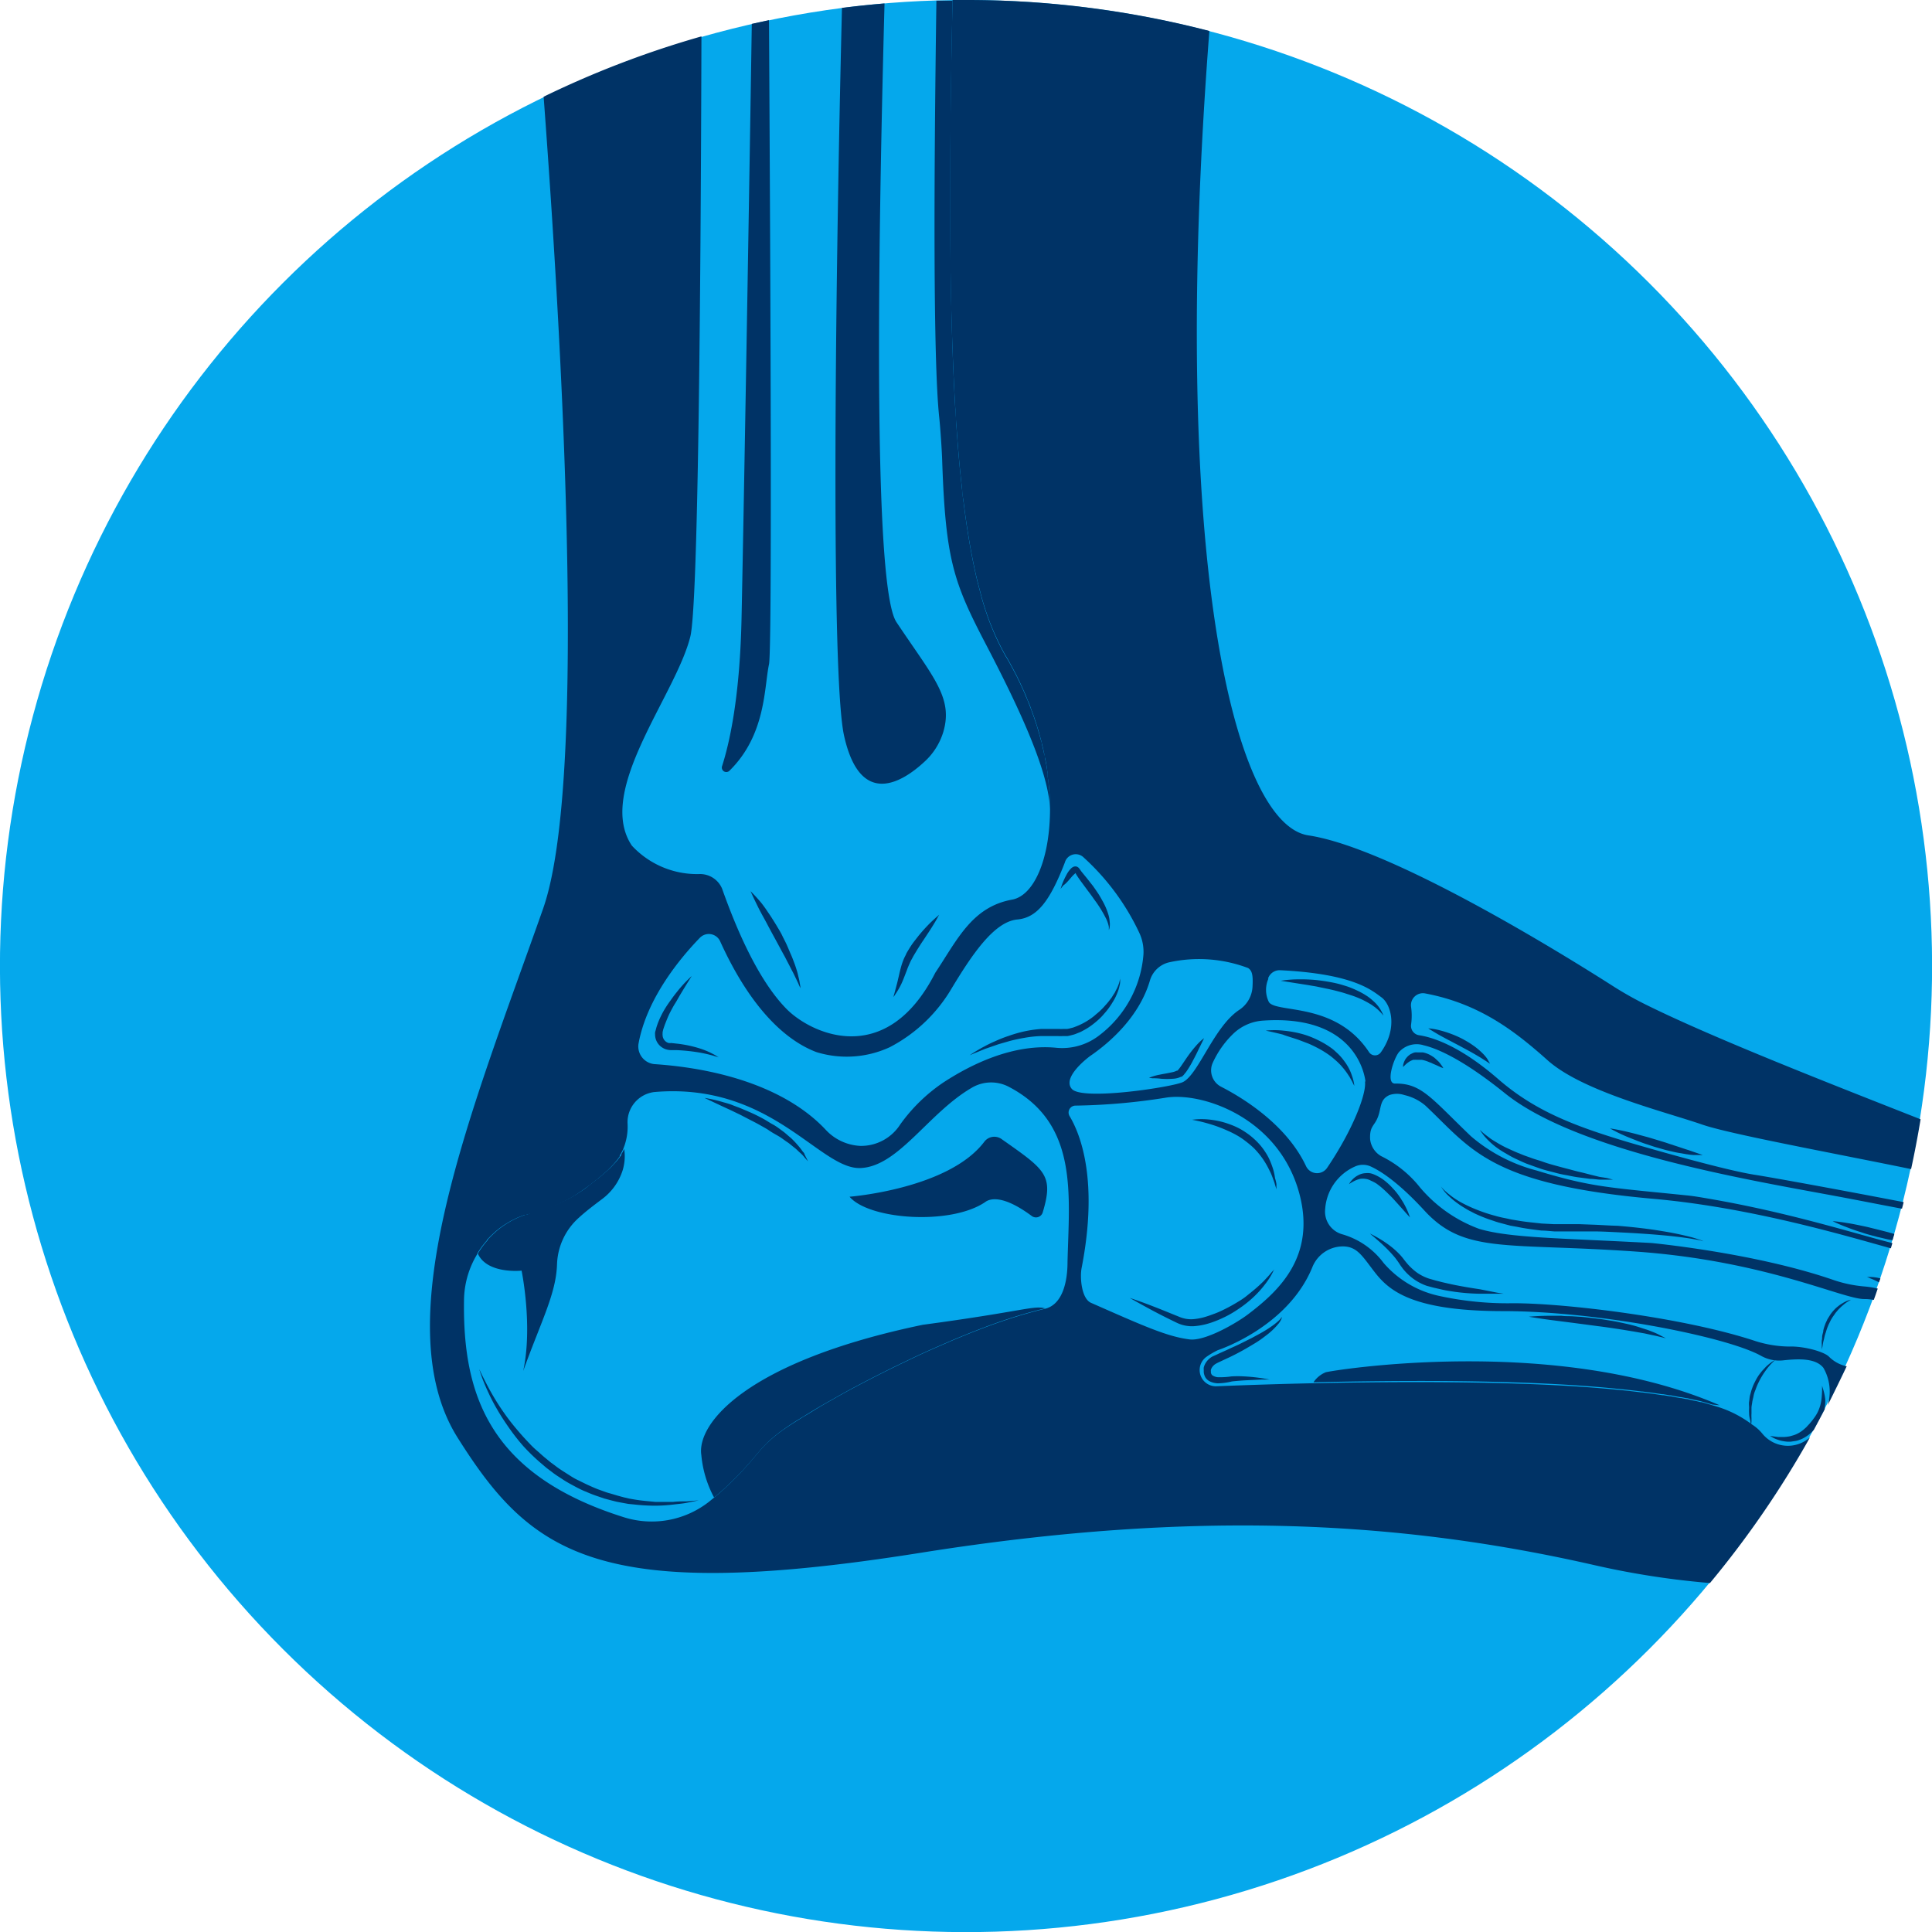 <svg xmlns="http://www.w3.org/2000/svg" viewBox="0 0 203.35 203.35"><g id="Layer_2" data-name="Layer 2"><g id="PATIENTS_-_SPECIALTIES" data-name="PATIENTS - SPECIALTIES"><circle cx="101.68" cy="101.68" r="101.68" transform="translate(-42.12 101.68) rotate(-45)" style="fill:#05a8ec"></circle><g id="ankle"><path d="M57.16,95.65c-7.32,20.8-16.76,43.33-9,55.66s14.82,17.52,48.72,12.13c29.09-4.63,50.8-3.3,71,1.31a86.93,86.93,0,0,0,12.1,1.87,101.8,101.8,0,0,0,10.54-15.35,3.47,3.47,0,0,1-5-.34,4.54,4.54,0,0,0-1.12-1h0a11.9,11.9,0,0,0-4.1-2c-.37-.12-.77-.23-1.21-.35H179l-.49-.12h-.06l-.87-.2-.09,0-.55-.11-.1,0-1-.19h-.1l-.65-.11-.11,0-1.22-.18h-.05l-.83-.11h-.09c-.77-.1-1.59-.19-2.47-.28h-.06c-6.69-.67-16.75-1-32-.69q-4.75.1-10.21.32a1.71,1.71,0,0,1-1.08-3.09,8.62,8.62,0,0,1,1.21-.71s7.34-2.38,9.94-8.71a3.47,3.47,0,0,1,3.35-2.21c1.11.06,1.67.64,2.63,1.93,1.54,2,3.08,4.88,14.12,4.88,9.88,0,23.46,2.67,27.13,4.7a3.89,3.89,0,0,0,2.36.48c1.81-.2,3.44-.18,4.21.79a5,5,0,0,1,.45,3.94q1-2,2-4.1a3.77,3.77,0,0,1-1.85-1c-.51-.55-2.71-1.14-4.21-1.08a12.18,12.18,0,0,1-3.49-.56c-7.48-2.49-20-4-25.52-4a33.79,33.79,0,0,1-8-.81,10.67,10.67,0,0,1-5.68-3.44,8.26,8.26,0,0,0-4.32-3,2.48,2.48,0,0,1-1.82-2.67,5.28,5.28,0,0,1,3.16-4.48,2,2,0,0,1,1.62,0c1,.45,2.89,1.63,5.65,4.63,4.23,4.62,8.57,3.37,22.24,4.33s21.76,5,24.07,5a5.66,5.66,0,0,1,1,.09c.15-.39.28-.79.42-1.19a9.58,9.58,0,0,0-1.34-.22,13.58,13.58,0,0,1-3.27-.67c-8.3-2.88-19.22-3.91-19.22-3.91-9.63-.52-14.83-.52-18.1-1.48a14.81,14.81,0,0,1-6.25-4.37,11.9,11.9,0,0,0-4.1-3.3,2.34,2.34,0,0,1-1.15-1.77c-.06-1.41.44-1.35.82-2.34s.17-1.83,1.21-2.31a2.44,2.44,0,0,1,1.58,0,5.19,5.19,0,0,1,2.2,1.1c4.83,4.53,6.65,8.28,24,9.82,10.33.91,20.39,3.94,25,5.21l.16-.55c-3.7-.92-10.82-3.23-19.48-4.7-.75-.13-1.5-.26-2.25-.33-8.23-.84-9.95-.85-15.72-2.61a17.35,17.35,0,0,1-6.9-3.6c-4.18-4-5.21-5.6-8-5.55-1,0-.17-2.54.39-3.28a2.49,2.49,0,0,1,2.63-.75c1.69.4,4.45,1.75,8.49,5,7.51,6.11,25.32,9.1,34.66,10.83,2.8.52,5.18,1,7.19,1.37l.18-.69c-6-1.16-13.57-2.55-15.74-2.89-3.66-.58-13.42-3.47-13.42-3.47-5.65-1.7-9.73-3.29-13.54-6.61-4-3.47-6.85-4.38-8.32-4.6a1,1,0,0,1-.83-1.11,6.61,6.61,0,0,0,0-1.88,1.26,1.26,0,0,1,1.48-1.41c5.75,1.08,9.48,4,12.85,7,3.65,3.3,12.19,5.39,16.3,6.8,2.86,1,13.78,3,22,4.69q.56-2.59,1-5.24c-9.31-3.67-22.2-8.69-29.28-12.25a37.16,37.16,0,0,1-3.24-1.86c-4.89-3.12-23.11-14.44-31.9-15.77C129.88,86.78,123,58.81,127.29,3.26A101.55,101.55,0,0,0,101.68,0l-1.42,0c-.33,14.69-.38,26.84,0,36.75.08,2.26.18,4.39.3,6.42,0,.51.06,1,.1,1.5.16,2.46.37,4.75.61,6.87,0,.43.09.84.15,1.26.1.82.21,1.62.32,2.39l.18,1.13c.24,1.49.51,2.88.8,4.17.15.64.31,1.26.47,1.85a27.21,27.21,0,0,0,2.62,6.6c.23.37.44.74.64,1.12l.2.37.39.74c.07.15.14.31.22.46l.31.66.22.49c.09.2.18.41.26.62s.14.34.21.5.16.4.23.6.13.35.19.52.14.38.2.57l.18.54c.06.18.11.36.17.54s.11.36.16.55.09.34.14.51.1.38.14.56l.12.49.12.57c0,.15.06.3.09.45l.12.59.06.39c0,.21.07.42.1.63l0,.3c0,.23.07.47.09.7v0a25.22,25.22,0,0,1,.15,2.69h0c0,5.35-1.7,9.18-4,9.59-4.23.77-5.77,4.24-8.08,7.7-5.2,10.21-13.17,6.37-15.7,3.76-3-3.08-5.28-8.5-6.74-12.62A2.51,2.51,0,0,0,73.56,92a9.36,9.36,0,0,1-7.06-3c-3.85-5.77,4.62-15.79,6.16-22,.81-3.24,1.09-34.39,1.17-63.17a101.32,101.32,0,0,0-16.61,6.35C59.54,41.33,61.58,83.1,57.16,95.65Zm74.3,42.61c-1.28,1-4.62,2.91-6.23,2.72-2.4-.29-5-1.48-10.39-3.85-1-.43-1.19-2.62-1-3.65,1.78-9.11-.06-14-1.26-16a.73.73,0,0,1,.64-1.11,65.7,65.7,0,0,0,9.39-.82c3.76-.68,12,2,14.16,10.11C138.49,132.18,134.7,135.79,131.46,138.26Zm2-35.25a1.29,1.29,0,0,1,1.3-.89c7.71.38,9.62,2.11,10.64,2.85s1.75,3.25-.06,5.79a.75.75,0,0,1-1.23,0c-3.51-5.34-9.73-4.09-10.55-5.28A2.9,2.9,0,0,1,133.51,103Zm10.21,10.82c.17,1.32-1.3,5.13-4,9.11a1.28,1.28,0,0,1-2.21-.21c-2.08-4.41-6.72-7.21-8.92-8.34a1.94,1.94,0,0,1-.92-2.47,10,10,0,0,1,2.16-3.09,5,5,0,0,1,3.21-1.41C142.05,106.82,143.54,112.36,143.72,113.83ZM123,101.3a14.63,14.63,0,0,1,8.37.59c.42.28.53.73.46,2a3.1,3.1,0,0,1-1.42,2.42c-2.64,1.77-4.24,6.71-5.88,7.57-1,.52-10.59,2-11.71.74s1.92-3.47,1.92-3.47c2.18-1.49,5.22-4.22,6.31-8A2.77,2.77,0,0,1,123,101.3ZM67.2,109.89c.86-4.83,4.45-9.11,6.47-11.19a1.31,1.31,0,0,1,2.13.38c3,6.61,6.59,10.32,10.14,11.66a10.81,10.81,0,0,0,7.65-.49l.16-.08a16.23,16.23,0,0,0,6.33-6c2.15-3.57,4.51-7.16,7-7.39,2.06-.19,3.41-1.89,5-6a1.19,1.19,0,0,1,2-.51,25.07,25.07,0,0,1,5.82,7.88,4.7,4.7,0,0,1,.45,2.34,11.83,11.83,0,0,1-4.59,8.44,6.37,6.37,0,0,1-4.61,1.35c-4.5-.43-8.9,1.72-11.85,3.65a17.82,17.82,0,0,0-4.56,4.44,4.89,4.89,0,0,1-4.17,2.24,5.31,5.31,0,0,1-3.7-1.74c-3.94-4.17-10.62-6.35-17.87-6.86A1.87,1.87,0,0,1,67.2,109.89ZM62,124.79l.18-.14.53-.42.09-.06c.38-.32.75-.62,1.09-.94l.07-.06c.16-.15.31-.31.45-.46l0,0a7.43,7.43,0,0,0,.82-1l0-.08a5.18,5.18,0,0,0,.31-.57h0a6.11,6.11,0,0,0,.51-2.86,3.2,3.2,0,0,1,2.83-3.26c12.33-1.05,17.4,8.19,21.7,8,4-.17,7.12-5.79,11.72-8.46a4,4,0,0,1,3.88-.09c7.39,3.86,6.34,11.39,6.18,18.46,0,2-.5,4.48-2.4,4.91-.75.18-1.54.39-2.36.63-1.09.32-2.22.7-3.38,1.12-.79.29-1.59.6-2.39.92l-1.53.63-1.4.61c-.9.39-1.79.79-2.66,1.2l-1.46.7-1.13.55-.84.42c-1.29.65-2.51,1.29-3.66,1.91l-.65.36-1.66.94c-.86.49-1.63,1-2.3,1.38-.86.54-1.61,1-2.31,1.51-.2.14-.39.29-.58.44s-.57.48-.85.74-.37.36-.55.56-.37.41-.55.63h0l-.66.78-.22.25-.43.48-.26.29-.37.39-.28.29-.34.34-.29.28-.31.29-.29.28-.28.25-.3.27-.25.21-.31.26h0l-.53.43a9.77,9.77,0,0,1-8.9,1.6c-14.27-4.48-17-13-16.84-22.93A9.54,9.54,0,0,1,50.23,132h0l0-.06c.14-.23.29-.45.44-.67l.06-.08c.17-.22.34-.43.52-.64l0-.05.28-.29.17-.17.41-.38.25-.21.24-.19.45-.32.21-.13.5-.3.14-.07.53-.26.14-.06.63-.24.14,0,.69-.2a14.83,14.83,0,0,0,5.38-2.47Z" style="fill:#036"></path><path d="M98.85,43.86c.12,1.11.29,3.57.32,4.68.36,10.5,1.22,12.81,4.69,19.45,3.65,7,6.5,13.28,6.66,17.18h0a25.22,25.22,0,0,0-.15-2.69v0c0-.23-.06-.47-.09-.7l0-.3c0-.21-.07-.42-.1-.63l-.06-.39-.12-.59c0-.15,0-.3-.09-.45l-.12-.57-.12-.49c0-.18-.09-.37-.14-.56s-.09-.34-.14-.51-.11-.37-.16-.55-.11-.36-.17-.54l-.18-.54c-.06-.19-.13-.38-.2-.57s-.12-.35-.19-.52-.15-.4-.23-.6-.13-.33-.21-.5-.17-.42-.26-.62l-.22-.49-.31-.66c-.08-.15-.15-.31-.22-.46l-.39-.74-.2-.37c-.2-.38-.41-.75-.64-1.12a27.21,27.21,0,0,1-2.62-6.6c-.16-.59-.32-1.21-.47-1.85-.29-1.29-.56-2.68-.8-4.17l-.18-1.13c-.11-.77-.22-1.57-.32-2.39-.06-.42-.11-.83-.15-1.26-.24-2.12-.45-4.41-.61-6.87,0-.49-.07-1-.1-1.5-.12-2-.22-4.16-.3-6.42-.35-9.91-.3-22.06,0-36.75-.57,0-1.14,0-1.7,0C98.29,19.19,98.22,37.85,98.85,43.86Z" style="fill:#036"></path><path d="M76,80.64a.47.47,0,0,0,.78.48c3.85-3.78,3.64-8.77,4.16-11.2.32-1.48.18-36.45,0-67.8l-1.81.39c-.4,26-.9,54.14-1.08,62.6S76.74,78.34,76,80.64Z" style="fill:#036"></path><path d="M88.84,77.43c1.71,7.72,6.19,4.83,8.38,2.82a7,7,0,0,0,2.06-3.19c1.08-3.63-1.07-5.79-4.92-11.57C92,62,92.31,29.81,93.1.36c-1.5.13-3,.28-4.48.47C87.82,33.66,87.52,71.5,88.84,77.43Z" style="fill:#036"></path><path d="M55.42,127.86l-.14,0-.63.24-.14.06-.53.26-.14.07-.5.3-.21.13-.45.32-.24.19-.25.21-.41.38-.17.17-.28.29,0,.05c-.18.21-.35.42-.52.64l-.06.08c-.15.22-.3.44-.44.67l0,.06h0c1,2.15,4.59,1.76,4.59,1.76s1.2,5.81.17,10.56c1.88-5.23,3.47-8.13,3.56-11.25a6.87,6.87,0,0,1,2.33-4.91c.8-.73,1.68-1.38,2.42-1.94a6.08,6.08,0,0,0,2.15-3,5.12,5.12,0,0,0,.18-2.2.32.32,0,0,0,0-.09h0a5.18,5.18,0,0,1-.31.57l0,.08a7.43,7.43,0,0,1-.82,1l0,0c-.14.15-.29.31-.45.46l-.07.06c-.34.32-.71.62-1.09.94l-.09.06-.53.42-.18.14-.51.4a14.83,14.83,0,0,1-5.38,2.47Z" style="fill:#036"></path><path d="M97.12,139.44c-18.49,3.85-23.82,10.36-23.3,13.73a11.67,11.67,0,0,0,1.34,4.45h0l.31-.26.25-.21.3-.27.28-.25.29-.28.31-.29.29-.28.34-.34.28-.29.37-.39.26-.29.43-.48.22-.25.66-.78h0c.18-.22.37-.43.55-.63s.36-.38.55-.56.56-.51.85-.74.38-.3.58-.44c.7-.51,1.45-1,2.31-1.51.67-.42,1.44-.89,2.3-1.38l1.66-.94.65-.36c1.15-.62,2.37-1.26,3.66-1.91l.84-.42,1.13-.55,1.46-.7c.87-.41,1.76-.81,2.66-1.2l1.4-.61,1.53-.63c.8-.32,1.6-.63,2.39-.92,1.16-.42,2.29-.8,3.38-1.12.82-.24,1.61-.45,2.36-.63C108.74,137.38,107.84,138,97.12,139.44Z" style="fill:#036"></path><path d="M103.67,126.54c.53-.42,1.92-.78,4.93,1.45a.74.74,0,0,0,1.15-.38c1.18-3.93.27-4.48-4.29-7.69a1.32,1.32,0,0,0-1.84.23c-3.75,5-14.2,5.81-14.2,5.81C91.44,128.36,100,129,103.67,126.54Z" style="fill:#036"></path><path d="M181,147.91c-17.33-7.51-40.89-3.66-41.47-3.47a2.84,2.84,0,0,0-1.28,1.05c15.26-.35,25.32,0,32,.69h.06c.88.09,1.7.18,2.47.28h.09l.83.11h.05l1.22.18.11,0,.65.11h.1l1,.19.1,0,.55.11.09,0,.87.2h.06l.49.12H179c.44.12.84.23,1.21.35h0Z" style="fill:#036"></path><path d="M103.68,110.4l1.18-.41c.22-.08.44-.14.68-.21l.73-.21c.5-.13,1-.24,1.59-.34a11.93,11.93,0,0,1,1.71-.18c.29,0,.58,0,.87,0l.43,0,.22,0,.26,0a3.62,3.62,0,0,0,.47,0l.53,0a3.38,3.38,0,0,0,.48-.11,2.57,2.57,0,0,0,.47-.15l.45-.18.41-.22a6.78,6.78,0,0,0,.77-.5c.24-.18.47-.37.68-.56s.41-.39.58-.6a7.48,7.48,0,0,0,.91-1.23,5.07,5.07,0,0,0,.33-.59l.13-.29.11-.28a3.75,3.75,0,0,0,.15-.52,2.57,2.57,0,0,0,.08-.44l0-.37c0-.11,0-.2,0-.27l0-.22v.22a2.44,2.44,0,0,1,0,.26l-.08.35a2.85,2.85,0,0,1-.14.41,2.73,2.73,0,0,1-.22.46l-.12.25-.17.26-.16.26-.2.26a5.6,5.6,0,0,1-.45.54,6.42,6.42,0,0,1-.51.54c-.18.19-.39.34-.59.52s-.42.33-.65.49a7.17,7.17,0,0,1-1.49.75,2,2,0,0,1-.4.12,2.17,2.17,0,0,1-.41.09l-.38,0a3.67,3.67,0,0,1-.46,0h-.19l-.24,0-.48,0h-.95a12.72,12.72,0,0,0-1.81.26,14.23,14.23,0,0,0-1.63.47,13.19,13.19,0,0,0-1.4.55,12.26,12.26,0,0,0-1.14.55c-.33.17-.62.34-.85.48a7.89,7.89,0,0,0-.71.46s.28-.13.78-.33Z" style="fill:#036"></path><path d="M133.61,134.19l-.59.64c-.24.24-.51.49-.82.76s-.66.54-1,.82-.79.55-1.23.81-.9.5-1.38.73c-.24.11-.48.22-.73.31s-.5.19-.76.27a6.45,6.45,0,0,1-1.52.32,3.15,3.15,0,0,1-1.41-.23c-1-.4-1.86-.76-2.64-1.06-1.56-.61-2.62-.95-2.62-.95s1,.58,2.44,1.35c.73.39,1.6.83,2.54,1.28a3.71,3.71,0,0,0,1.72.35,7.08,7.08,0,0,0,1.72-.33c.27-.08.55-.19.8-.29s.53-.23.78-.35a11.5,11.5,0,0,0,1.42-.83,12,12,0,0,0,1.23-.93,11,11,0,0,0,1.71-1.84,7.16,7.16,0,0,0,.49-.74,5.5,5.5,0,0,0,.27-.51l.09-.17-.12.15C133.88,133.85,133.77,134,133.61,134.19Z" style="fill:#036"></path><path d="M121.28,113.49c.21,0,.52,0,.9.05a8.26,8.26,0,0,0,1.31,0,2.16,2.16,0,0,0,.82-.21h0l0,0h0l0,0,.08,0,.19-.18.26-.32a10.43,10.43,0,0,0,.77-1.29c.22-.41.41-.8.57-1.14l.4-.81c.1-.2.15-.32.15-.32l-.27.22a7.14,7.14,0,0,0-.65.67,12.5,12.5,0,0,0-.78,1c-.27.38-.54.8-.81,1.18a3,3,0,0,1-.21.26l-.07.09-.07,0,0,0h0a2,2,0,0,1-.56.18c-.43.1-.86.16-1.23.24a5.33,5.33,0,0,0-.9.24.91.91,0,0,0-.24.11l-.08,0A2,2,0,0,1,121.28,113.49Z" style="fill:#036"></path><path d="M136.69,109.45l1,.38c.32.13.64.29.95.45s.62.34.91.53.57.39.82.61a8.55,8.55,0,0,1,.69.64c.11.11.2.23.29.33a3.75,3.75,0,0,1,.26.33c.17.21.29.42.42.6l.28.5c.14.29.23.46.23.46s0-.19-.08-.51a5.53,5.53,0,0,0-.17-.57,4.62,4.62,0,0,0-.3-.72,5.24,5.24,0,0,0-.49-.78,5.49,5.49,0,0,0-.68-.79l-.4-.37a5.3,5.3,0,0,0-.45-.34,8.72,8.72,0,0,0-1-.6,10.62,10.62,0,0,0-1-.46,8.33,8.33,0,0,0-1-.33,11.41,11.41,0,0,0-1.89-.33,8.23,8.23,0,0,0-1.86,0s.73.14,1.79.41C135.44,109.06,136.05,109.23,136.69,109.45Z" style="fill:#036"></path><path d="M137.54,103.66l1,.17,1,.21c.35.07.71.15,1.06.24s.7.18,1,.28.68.21,1,.33.62.25.89.38l.4.21.36.21a2.57,2.57,0,0,1,.32.22,2,2,0,0,1,.28.21,4.17,4.17,0,0,1,.42.39,2.55,2.55,0,0,1,.25.28l.09.1-.05-.12a2.64,2.64,0,0,0-.17-.35,3.3,3.3,0,0,0-.33-.51,4,4,0,0,0-.54-.57,5,5,0,0,0-.74-.57,7.9,7.9,0,0,0-.91-.5,10.55,10.55,0,0,0-1-.42c-.35-.11-.72-.23-1.09-.32s-.74-.16-1.1-.22-.73-.11-1.08-.15a16.65,16.65,0,0,0-1.93-.08,11.82,11.82,0,0,0-1.87.15l1.84.29Z" style="fill:#036"></path><path d="M155.76,135.7c-.75-.11-1.61-.25-2.53-.43-.46-.09-.93-.2-1.41-.31l-.71-.18-.7-.2a5,5,0,0,1-1.25-.62,6.32,6.32,0,0,1-1-.91l-.21-.25-.21-.27a6,6,0,0,0-.45-.53,8.76,8.76,0,0,0-.94-.84,12,12,0,0,0-1.54-1c-.39-.22-.62-.32-.62-.32l.53.45c.34.29.81.7,1.34,1.23.26.27.53.56.8.89.12.16.25.33.37.51l.19.29.22.3a5.69,5.69,0,0,0,1.11,1.08,5.42,5.42,0,0,0,1.43.75l.75.2.75.17c.49.12,1,.19,1.46.26a21.52,21.52,0,0,0,2.6.2c.76,0,1.4,0,1.84,0l.7,0-.69-.11Z" style="fill:#036"></path><path d="M144.9,124.59c.2.15.4.3.59.47s.39.35.57.53.36.35.53.53l.48.53.43.48.65.73.26.28-.13-.36a7.63,7.63,0,0,0-.41-.9,6.17,6.17,0,0,0-.34-.58,6.79,6.79,0,0,0-.42-.62,5.8,5.8,0,0,0-.52-.61,5.59,5.59,0,0,0-.6-.59,4.83,4.83,0,0,0-1.43-.89,1.87,1.87,0,0,0-.4-.11,2.17,2.17,0,0,0-.43,0,1.74,1.74,0,0,0-.72.19,2.3,2.3,0,0,0-.81.65,1.8,1.8,0,0,0-.21.32,2.23,2.23,0,0,1,.31-.2,2.92,2.92,0,0,1,.86-.36,1.68,1.68,0,0,1,.55,0,1.15,1.15,0,0,1,.28.06,1.42,1.42,0,0,1,.3.13A4,4,0,0,1,144.9,124.59Z" style="fill:#036"></path><path d="M134.2,124a6.06,6.06,0,0,0-.16-.81,8.75,8.75,0,0,0-.33-.93,5.81,5.81,0,0,0-.53-1,6.42,6.42,0,0,0-.73-.94,8,8,0,0,0-.91-.83,8.69,8.69,0,0,0-1-.66,7.8,7.8,0,0,0-1.07-.48,8.6,8.6,0,0,0-2-.49,7.44,7.44,0,0,0-2,0,17.2,17.2,0,0,1,1.9.46,14.27,14.27,0,0,1,1.84.69,9.9,9.9,0,0,1,1,.5,7.24,7.24,0,0,1,.93.63,9.79,9.79,0,0,1,.85.72,9.06,9.06,0,0,1,.71.82,8.17,8.17,0,0,1,.56.84c.17.29.3.56.43.82s.22.51.3.73.16.42.2.59l.16.52s0-.2,0-.55A4,4,0,0,0,134.2,124Z" style="fill:#036"></path><path d="M69.79,110.31a1.46,1.46,0,0,0,.39.16,2.16,2.16,0,0,0,.4.06l.64,0a19.77,19.77,0,0,1,2.26.23,14.47,14.47,0,0,1,1.57.35l.6.18-.14-.08a3.45,3.45,0,0,0-.4-.24,8.18,8.18,0,0,0-1.53-.64,12.55,12.55,0,0,0-2.3-.48l-.64-.07a.86.86,0,0,1-.26,0,.78.78,0,0,1-.21-.09.89.89,0,0,1-.43-.77.37.37,0,0,1,0-.14s0-.09,0-.14l.07-.3c.07-.2.13-.4.21-.6.16-.4.31-.79.5-1.16s.38-.72.56-1,.37-.65.55-.94c.69-1.15,1.18-1.91,1.18-1.91a13.48,13.48,0,0,0-1.55,1.66c-.21.26-.44.56-.66.88a11.63,11.63,0,0,0-.67,1,9.59,9.59,0,0,0-.6,1.2c-.09.22-.17.44-.24.67l-.09.34a.83.83,0,0,0-.05.2.88.88,0,0,0,0,.2A1.63,1.63,0,0,0,69.79,110.31Z" style="fill:#036"></path><path d="M167.62,128.9l-1.35-.05-1.34,0h-.67l-.67,0-1.33-.07c-.87-.1-1.73-.17-2.55-.32l-.62-.1-.59-.13a10.7,10.7,0,0,1-1.15-.27,16.27,16.27,0,0,1-2-.67,14.23,14.23,0,0,1-1.65-.78,8.25,8.25,0,0,1-1.16-.79,5.77,5.77,0,0,1-.68-.61,1.69,1.69,0,0,1-.2-.25,3,3,0,0,0,.17.28l.24.31a4.26,4.26,0,0,0,.37.39,8.21,8.21,0,0,0,1.11.91c.22.17.48.31.75.48s.56.3.87.47a15.8,15.8,0,0,0,2.06.81c.37.14.76.23,1.16.34l.61.16.63.11c.84.18,1.71.29,2.61.4.44,0,.9.06,1.35.09l.68,0h2.05l1.32,0c.89,0,1.76.05,2.6.09,1.68.08,3.25.18,4.6.3s2.46.26,3.24.39c.38.07.69.12.9.17l.31.09a1.79,1.79,0,0,0-.3-.13c-.2-.07-.5-.17-.88-.28a32.73,32.73,0,0,0-3.22-.67c-1.34-.23-2.92-.41-4.61-.55C169.39,129,168.51,128.93,167.62,128.9Z" style="fill:#036"></path><path d="M196.48,134.43s.15,0,.39.13a7.63,7.63,0,0,1,.9.41l.15-.41a4.16,4.16,0,0,0-1-.15A1.93,1.93,0,0,0,196.48,134.43Z" style="fill:#036"></path><path d="M151.63,112a2.38,2.38,0,0,0-.22-.27l-.3-.28-.17-.15-.2-.13a2.73,2.73,0,0,0-.45-.24,2.64,2.64,0,0,0-.52-.16l-.27,0h-.29a1.26,1.26,0,0,0-.28,0,1.22,1.22,0,0,0-.27.09l-.24.12-.2.16a2.19,2.19,0,0,0-.29.34,2,2,0,0,0-.16.33,1.86,1.86,0,0,0-.08.26.87.87,0,0,0,0,.24,1.22,1.22,0,0,1,.16-.17,2.45,2.45,0,0,1,.43-.36,1.35,1.35,0,0,1,.29-.16l.16-.07.17,0a.57.57,0,0,1,.18,0h.37l.2,0a2.92,2.92,0,0,1,.4.1,3.12,3.12,0,0,1,.39.15l.2.07.18.09.35.15.53.24.22.08-.12-.2Z" style="fill:#036"></path><path d="M168.35,123.87l-.94-.23c-.35-.09-.72-.19-1.12-.28s-.81-.21-1.24-.32-.87-.23-1.31-.35-.9-.25-1.34-.41-.9-.27-1.33-.44l-.65-.23-.62-.25c-.4-.16-.78-.34-1.15-.51s-.7-.35-1-.53-.29-.17-.43-.26-.27-.16-.38-.25-.43-.32-.59-.45a4.8,4.8,0,0,1-.36-.32l-.13-.11.09.14.29.4a5.9,5.9,0,0,0,.51.56,7.33,7.33,0,0,0,.75.66c.29.22.62.44,1,.66s.74.44,1.16.63.83.4,1.28.56.9.33,1.35.48.93.26,1.39.38a11.31,11.31,0,0,0,1.35.3c.44.09.87.18,1.28.23l1.15.15c.35,0,.68.06,1,.08l.75,0,.66,0-.64-.17Z" style="fill:#036"></path><path d="M197.78,129.45l-.89-.22c-.3-.08-.6-.14-.88-.2-.57-.12-1.1-.23-1.57-.3-.92-.16-1.55-.2-1.55-.2a14.58,14.58,0,0,0,1.44.62c.43.17.95.36,1.51.53.27.09.56.19.86.27l.89.24.91.21c.23.06.46.1.69.14.07-.22.13-.44.2-.66l-.71-.2Z" style="fill:#036"></path><path d="M156.48,111.36c-.09-.12-.2-.25-.32-.38a7.92,7.92,0,0,0-.94-.83c-.19-.13-.38-.27-.59-.4l-.62-.36a10.58,10.58,0,0,0-1.3-.58,11.1,11.1,0,0,0-1.18-.37,6.36,6.36,0,0,0-1.2-.2s.42.27,1,.61c.31.18.67.37,1.06.58l1.22.64.61.33.59.32.54.31.49.29.4.26c.13.07.23.15.32.2a3.2,3.2,0,0,0,.28.18l-.17-.28A2.48,2.48,0,0,0,156.48,111.36Z" style="fill:#036"></path><path d="M176.18,120.55l-.87-.29-.91-.28-.9-.27-.89-.24c-.57-.16-1.11-.29-1.58-.4-.93-.21-1.57-.3-1.57-.3a16,16,0,0,0,1.43.72c.44.2,1,.41,1.52.62.28.1.57.22.87.31l.9.3.92.26c.3.09.6.15.89.22s.58.13.85.17.53.1.77.13a5.8,5.8,0,0,0,.65.07l.51,0h.45l-1.51-.52C177.26,120.91,176.74,120.73,176.18,120.55Z" style="fill:#036"></path><path d="M94.85,103.6c.21-.43.41-1,.61-1.5.09-.27.21-.53.33-.8s.13-.26.2-.39.14-.27.22-.4.31-.52.47-.77.32-.51.49-.75l.46-.7c.15-.22.29-.44.41-.63.25-.4.46-.74.6-1s.21-.38.21-.38l-.33.29c-.2.18-.5.45-.83.79s-.7.75-1.07,1.21c-.18.24-.38.48-.56.73s-.35.53-.52.81-.15.28-.22.43a4.39,4.39,0,0,0-.21.44,6.78,6.78,0,0,0-.3.9c-.08.29-.14.56-.2.82l-.17.73-.29,1.09c-.08.27-.11.43-.11.43l.24-.36A8.06,8.06,0,0,0,94.85,103.6Z" style="fill:#036"></path><path d="M80.64,97.06c.31.59.65,1.22,1,1.86s.67,1.25,1,1.84c.15.3.3.58.44.85s.27.53.4.77l.32.66.24.51a4.59,4.59,0,0,0,.21.45s0-.18-.07-.49a4,4,0,0,0-.11-.57c-.05-.21-.1-.46-.18-.72s-.17-.55-.28-.84-.22-.6-.36-.91-.27-.64-.43-1-.32-.64-.49-1-.35-.63-.53-.94-.37-.6-.55-.89-.37-.55-.54-.81-.35-.49-.51-.71A17.5,17.5,0,0,0,79,93.8s.29.67.77,1.63C80,95.91,80.32,96.47,80.64,97.06Z" style="fill:#036"></path><path d="M112.74,92.36a3.16,3.16,0,0,1,.49-.48.3.3,0,0,0,0,.08l.13.21c.17.26.35.52.54.77l.56.76c.19.25.38.5.56.76s.36.49.52.73a13.4,13.4,0,0,1,.81,1.36,3.52,3.52,0,0,1,.36,1c0,.13,0,.25,0,.32V98l0-.11a1.24,1.24,0,0,0,.09-.33,2.19,2.19,0,0,0,0-.53,3.58,3.58,0,0,0-.11-.67,7,7,0,0,0-.66-1.56c-.15-.27-.3-.54-.48-.81s-.36-.53-.55-.79l-.59-.75-.58-.71-.11-.15a1.49,1.49,0,0,0-.17-.23.54.54,0,0,0-.23-.15.6.6,0,0,0-.27,0,.9.9,0,0,0-.28.16,2.65,2.65,0,0,0-.51.69,8,8,0,0,0-.49,1.07l-.14.43.28-.36C112.2,93,112.44,92.71,112.74,92.36Zm.58-.52h0Z" style="fill:#036"></path><path d="M65,157.42l-.6-.18c-.2-.06-.41-.11-.61-.18l-.61-.22c-.41-.14-.81-.32-1.21-.5s-.8-.39-1.2-.58-.78-.45-1.16-.69-.76-.48-1.11-.75l-.54-.4-.52-.43c-.34-.27-.66-.58-1-.87s-.62-.59-.91-.9c-.59-.62-1.12-1.24-1.61-1.85s-.91-1.21-1.29-1.78A26.74,26.74,0,0,1,51,145.25c-.18-.35-.32-.63-.41-.83l-.14-.3s.12.45.41,1.2c.15.37.34.82.58,1.33a18.54,18.54,0,0,0,.88,1.68c.34.6.75,1.23,1.21,1.89a21.91,21.91,0,0,0,1.56,2A21.38,21.38,0,0,0,57,154.06l.53.45.56.42c.36.29.76.53,1.15.79s.8.48,1.21.7.83.44,1.26.6a12.3,12.3,0,0,0,1.27.49l.64.22.64.17.63.16.63.12.61.11.6.06a20.13,20.13,0,0,0,2.25.13,17.52,17.52,0,0,0,1.89-.12c.56-.07,1-.1,1.44-.19l1.24-.25-1.26.1c-.4,0-.88,0-1.44.06h-.43l-.45,0-1,0c-.68-.07-1.41-.12-2.18-.25l-.58-.1-.59-.14Z" style="fill:#036"></path><path d="M76.91,116.85l1,.48,1,.52c.35.18.71.36,1.06.56s.7.38,1,.59.66.4,1,.6.6.42.89.61.52.41.76.59.42.39.61.55a3.06,3.06,0,0,1,.44.46l.37.42s-.08-.18-.25-.51l-.13-.27c0-.1-.13-.18-.2-.29a7,7,0,0,0-.53-.67,9.37,9.37,0,0,0-.7-.73c-.28-.22-.55-.49-.87-.72s-.63-.48-1-.68-.7-.43-1.07-.63-.73-.38-1.1-.55-.74-.32-1.09-.47-.71-.27-1-.39-.65-.22-.95-.3a14.66,14.66,0,0,0-2-.46l1.85.87Z" style="fill:#036"></path><path d="M134.47,139.11a6.16,6.16,0,0,1-.66.51c-.26.19-.57.38-.91.58s-.73.4-1.13.62l-1.28.64c-.45.22-.93.42-1.4.65l-.72.32-.36.17-.4.18a1.93,1.93,0,0,0-.71.68,1.68,1.68,0,0,0-.2.48,1.09,1.09,0,0,0,0,.25v.24a1.37,1.37,0,0,0,.18.56,1.15,1.15,0,0,0,.41.38,2.07,2.07,0,0,0,.89.23,6.72,6.72,0,0,0,1.49-.2c.44-.05.88-.08,1.27-.11l1.94-.09.74,0a19.36,19.36,0,0,0-2.68-.33,11.33,11.33,0,0,0-1.32,0,8.59,8.59,0,0,1-1.39.09,1.2,1.2,0,0,1-.57-.17.36.36,0,0,1-.15-.15.48.48,0,0,1-.06-.18v-.15h0v0a.59.59,0,0,1,0-.13,1.23,1.23,0,0,1,.12-.26,1.21,1.21,0,0,1,.44-.4,3.56,3.56,0,0,1,.34-.17l.36-.17.73-.34c.48-.23.94-.47,1.39-.72s.86-.5,1.26-.74.76-.5,1.08-.75a7.42,7.42,0,0,0,1.44-1.36,2.19,2.19,0,0,0,.28-.48.41.41,0,0,0,0-.19.53.53,0,0,1-.08.17A2.58,2.58,0,0,1,134.47,139.11Z" style="fill:#036"></path><path d="M192.12,147.34a5.55,5.55,0,0,0-.22-1.09c-.08-.25-.12-.4-.12-.4s0,.15,0,.42a9.44,9.44,0,0,1-.07,1.06,4.34,4.34,0,0,1-.14.66,4.18,4.18,0,0,1-.27.68,4.46,4.46,0,0,1-.43.67,3.92,3.92,0,0,1-.25.32,3.76,3.76,0,0,1-.28.32l-.15.16-.06.07-.08.07a3.73,3.73,0,0,1-.3.26,3.16,3.16,0,0,1-.65.4,2.37,2.37,0,0,1-.34.13l-.35.1a4,4,0,0,1-.66.08h-.59l-.46-.06a2.77,2.77,0,0,1-.4-.07,3.56,3.56,0,0,0,.35.22,3.39,3.39,0,0,0,.45.19,3.1,3.1,0,0,0,.62.16,3.15,3.15,0,0,0,.77.05l.42-.06a1.77,1.77,0,0,0,.44-.11,3.18,3.18,0,0,0,.84-.43,2.79,2.79,0,0,0,.38-.3l.09-.08.09-.09.16-.17s0,0,0,0c.39-.72.77-1.44,1.15-2.17,0-.06,0-.12,0-.18A4.06,4.06,0,0,0,192.12,147.34Z" style="fill:#036"></path><path d="M174.11,140.25c-.26-.1-.55-.23-.88-.33s-.69-.23-1.07-.34-.79-.21-1.22-.3-.86-.19-1.31-.26-.9-.15-1.36-.21l-1.36-.16c-.45-.05-.9-.07-1.33-.1s-.85,0-1.24-.06h-1.12c-1.38,0-2.3.1-2.3.1s.91.16,2.27.34l2.33.3,1.3.17,1.35.18c.9.11,1.8.25,2.65.38l1.21.2,1.08.19.91.2c.28.05.51.11.71.16l.61.15-.56-.29A6.28,6.28,0,0,0,174.11,140.25Z" style="fill:#036"></path><path d="M193.9,137.19a2.64,2.64,0,0,0-.42.29,2.94,2.94,0,0,0-.42.38,4.63,4.63,0,0,0-.39.47l-.33.53c-.08.2-.19.38-.25.58a4.3,4.3,0,0,0-.18.58c0,.19-.08.37-.11.55s0,.34-.05.5a3,3,0,0,0,0,.42c0,.13,0,.24,0,.33s0,.28,0,.28,0-.1.05-.28.06-.43.14-.72.07-.31.11-.47.11-.34.16-.52a5.62,5.62,0,0,1,.19-.53c.07-.19.17-.36.25-.54a5.09,5.09,0,0,1,.3-.5c.12-.15.21-.32.34-.46a4.4,4.4,0,0,1,.35-.39c.12-.12.24-.23.35-.32a4.19,4.19,0,0,1,.59-.43l.25-.14-.28.07A3.25,3.25,0,0,0,193.9,137.19Z" style="fill:#036"></path><path d="M184.35,149.63v-.37a4.27,4.27,0,0,1,0-.49c0-.17,0-.36,0-.56s.05-.41.08-.63.1-.43.14-.66.12-.45.21-.66a6.11,6.11,0,0,1,.26-.64c.1-.21.2-.41.31-.6a8.49,8.49,0,0,1,.67-1,5.9,5.9,0,0,1,.57-.64l.24-.23a2.32,2.32,0,0,0-.29.17,4.8,4.8,0,0,0-.68.55l-.4.43c-.13.17-.28.34-.4.53a6.21,6.21,0,0,0-.35.62,5,5,0,0,0-.29.67c-.09.23-.14.47-.21.7s-.07.48-.11.7,0,.45,0,.66a5.3,5.3,0,0,0,0,.59,2.34,2.34,0,0,0,.06.49l.08.37c0,.21.07.32.07.32A2.81,2.81,0,0,0,184.35,149.63Z" style="fill:#036"></path><line x1="184.35" y1="149.96" x2="184.35" y2="149.96" style="fill:#036"></line></g></g></g></svg>